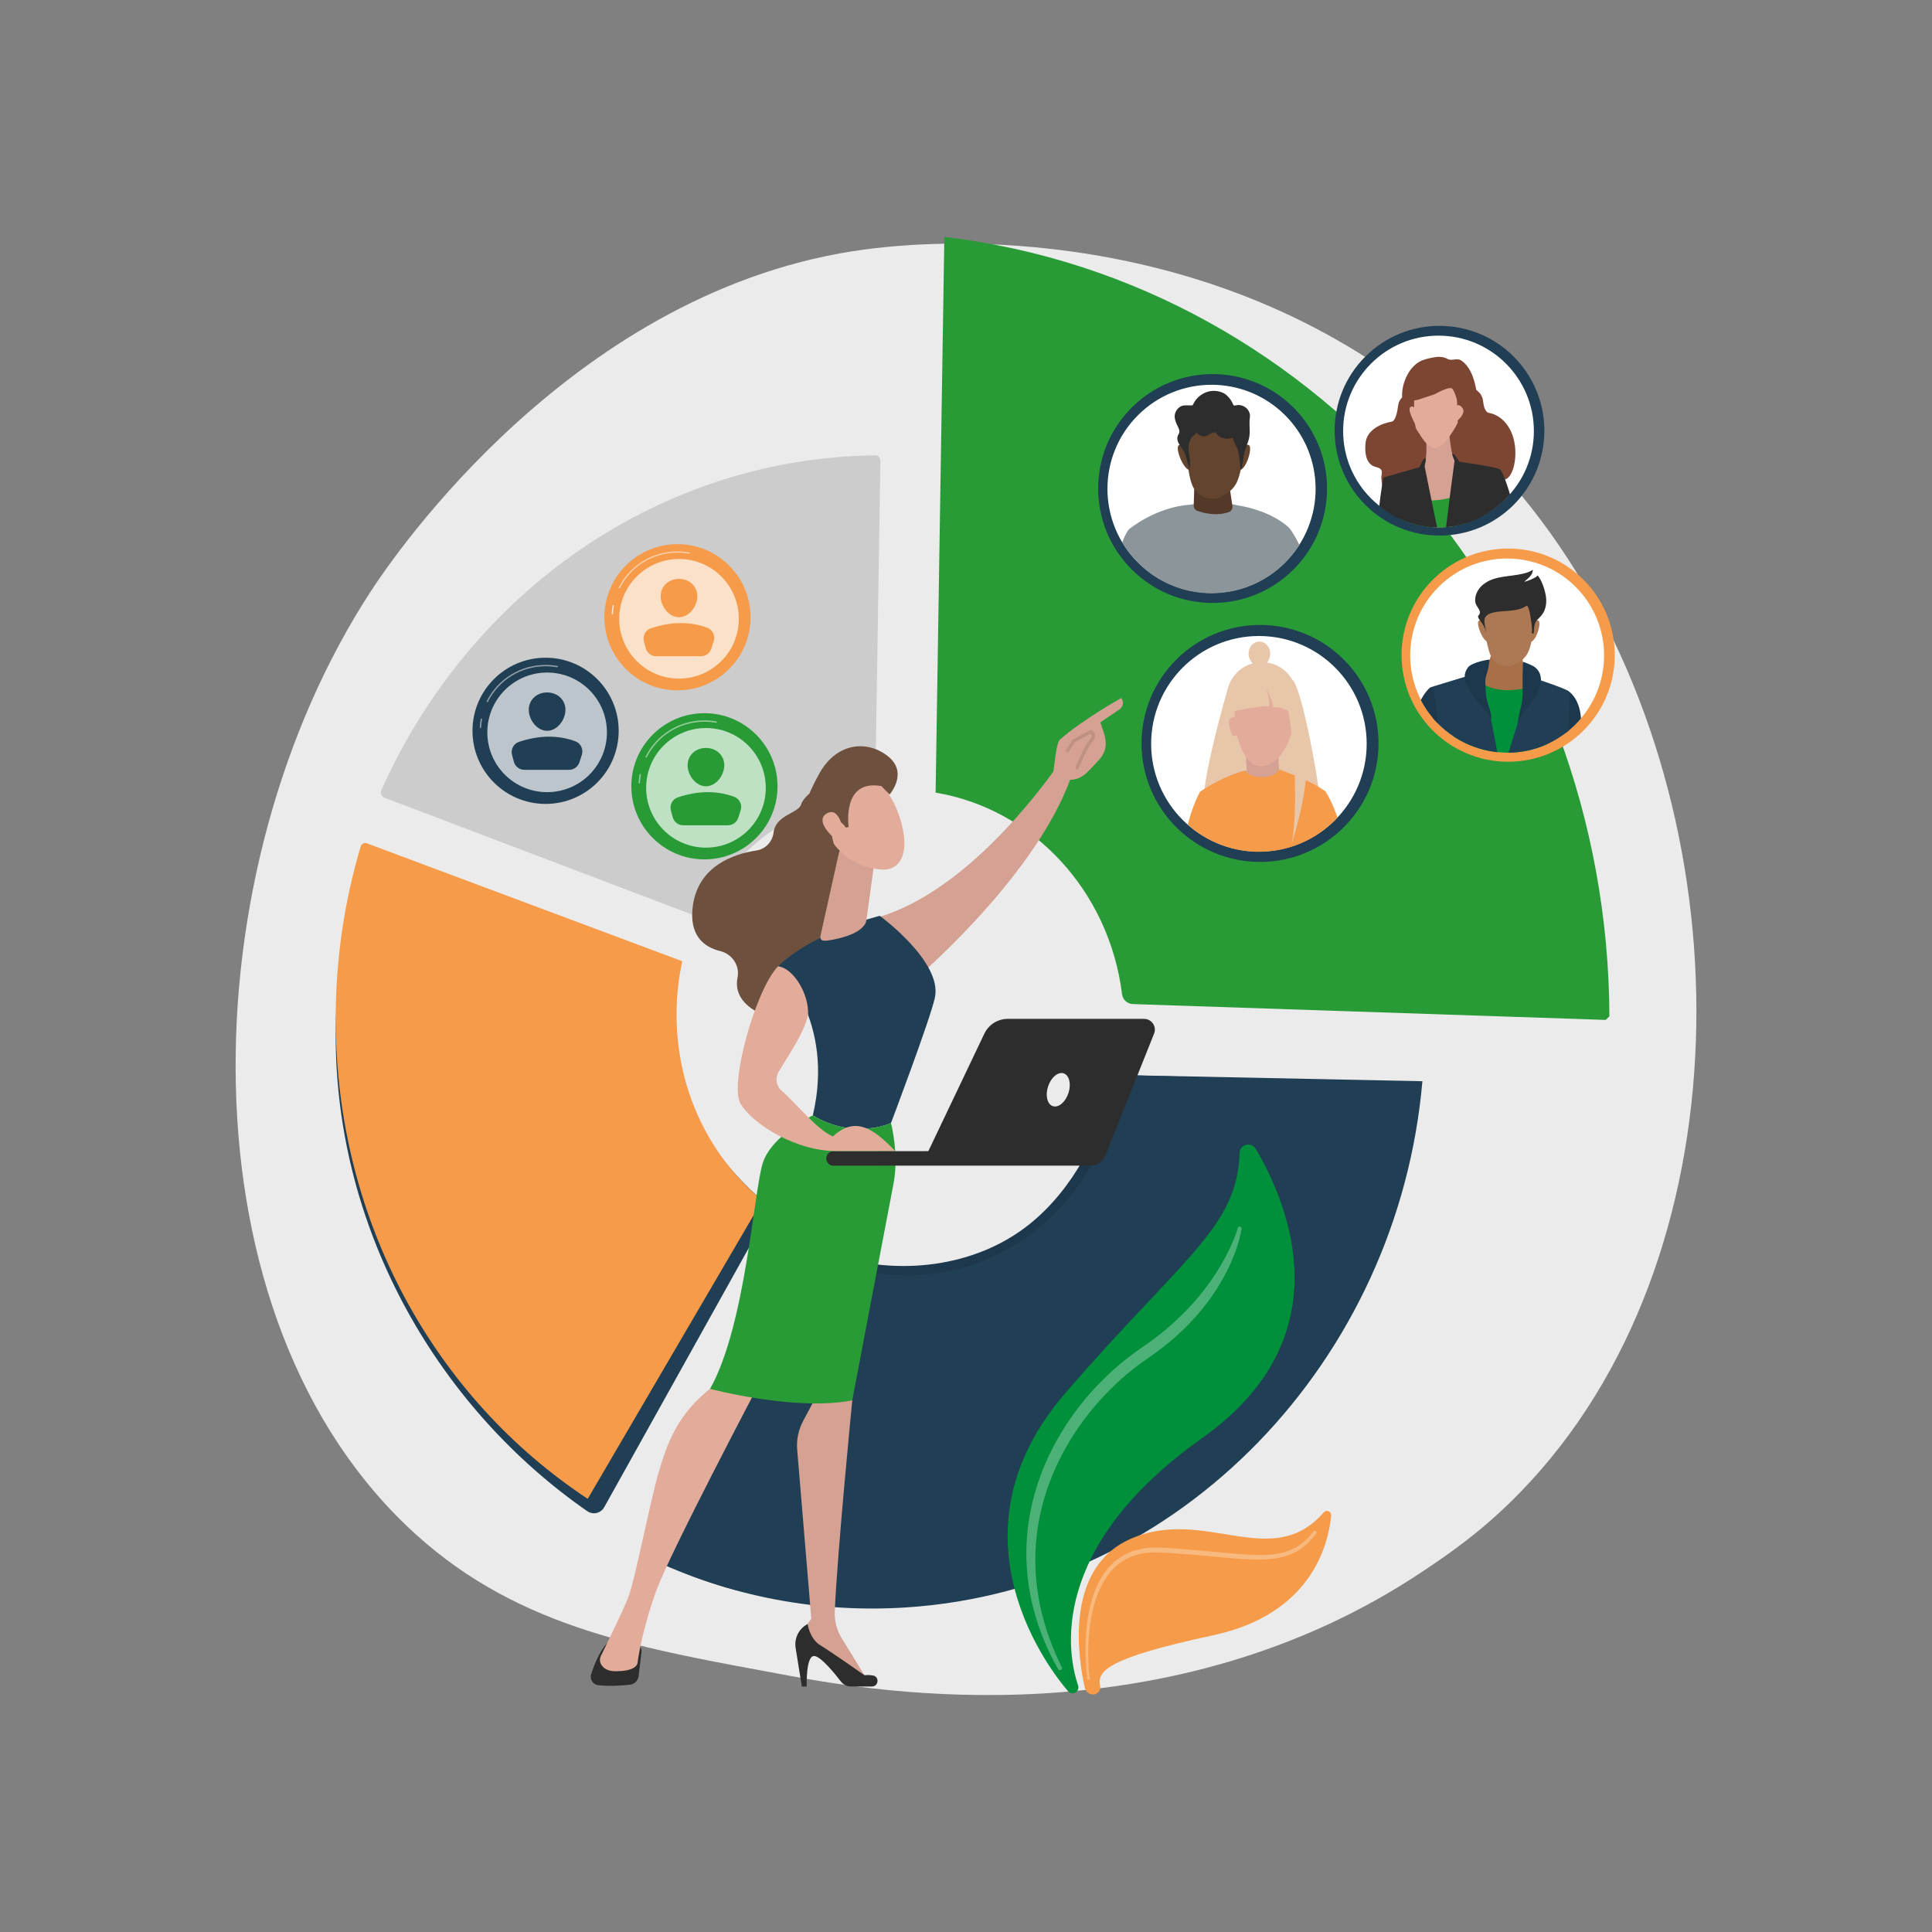 <?xml version="1.0" encoding="UTF-8"?>
<svg id="Illustration" xmlns="http://www.w3.org/2000/svg" xmlns:xlink="http://www.w3.org/1999/xlink" viewBox="0 0 3710 3710">
  <rect x="0" y="0" width="3710" height="3710" fill="#808080" stroke="none"/>
  <defs>
    <style>
      .cls-1 {
        fill: #e8c6aa;
      }

      .cls-2 {
        fill: #8c9599;
      }

      .cls-3 {
        fill: #1d374c;
      }

      .cls-4 {
        fill: #2d2d2d;
      }

      .cls-5, .cls-6, .cls-7, .cls-8, .cls-9 {
        fill: #fff;
      }

      .cls-6 {
        opacity: .5;
      }

      .cls-10 {
        fill: #a87049;
      }

      .cls-11 {
        fill: #6d503d;
      }

      .cls-12 {
        fill: none;
      }

      .cls-13 {
        fill: #f59b49;
      }

      .cls-14 {
        fill: #289b37;
      }

      .cls-15 {
        clip-path: url(#clippath-1);
      }

      .cls-16 {
        fill: #d4a192;
      }

      .cls-17 {
        fill: #7c4632;
      }

      .cls-18 {
        clip-path: url(#clippath-3);
      }

      .cls-7 {
        opacity: .3;
      }

      .cls-19 {
        fill: #203e54;
      }

      .cls-20 {
        fill: #ebebeb;
      }

      .cls-21 {
        fill: #63442f;
      }

      .cls-22 {
        fill: #ccc;
      }

      .cls-23 {
        fill: #543928;
      }

      .cls-8 {
        opacity: .7;
      }

      .cls-24 {
        fill: #ad7954;
      }

      .cls-25 {
        opacity: .1;
      }

      .cls-26 {
        clip-path: url(#clippath-2);
      }

      .cls-9 {
        opacity: .7;
      }

      .cls-27 {
        fill: #00903c;
      }

      .cls-28 {
        clip-path: url(#clippath);
      }

      .cls-29 {
        fill: #e3ac9a;
      }
    </style>
    <clipPath id="clippath">
      <path class="cls-12" d="M2526.36,938.75c0,110.39-89.49,200.48-199.87,200.48s-199.87-90.09-199.87-200.48,90.63-198.3,201.02-198.3,198.73,87.92,198.73,198.3Z"/>
    </clipPath>
    <clipPath id="clippath-1">
      <path class="cls-12" d="M2946.53,829.13c0,100.42-87.38,183.72-183.15,183.72-101.15,0-184.2-84-184.2-185.15s83.05-181.71,184.2-181.71,183.15,82,183.15,183.15Z"/>
    </clipPath>
    <clipPath id="clippath-2">
      <path class="cls-12" d="M2624.42,1428.27c0,114.29-92.65,207.44-206.95,207.44s-206.96-94.17-206.96-208.47,93.85-204.29,208.14-204.29,205.76,91.03,205.76,205.33Z"/>
    </clipPath>
    <clipPath id="clippath-3">
      <path class="cls-12" d="M3080.31,1258.66c0,101.88-82.29,186.71-185.11,186.71s-187.21-82.43-187.21-185.25,84.39-186.17,187.21-186.17,185.11,81.89,185.11,184.71Z"/>
    </clipPath>
  </defs>
  <path class="cls-20" d="M2920.06,2864.87c-73.01,75.26-138.35,119.5-188.37,152.9-487.83,325.73-1045.48,231.85-1217.89,199.76-278.16-51.77-512.97-88.3-714.71-270.56-458.42-414.16-436.12-1278.14-85.83-1813.34,41.53-63.46,391.29-581.91,950.15-654.96,13.67-1.79,23.87-2.8,32.8-3.75,86.45-9.15,622.19-57.46,1059.03,308.52,62.53,52.39,163.16,146.88,256.48,291.01,341.21,526.97,342.29,1343.14-91.65,1790.43Z"/>
  <g>
    <path class="cls-22" d="M1339.89,1760.4c67.86-131.83,194.09-224.76,340.71-241.36l10.03-634.74c.09-5.42-4.32-9.89-9.74-9.83-413.54,4.48-778.43,261.86-948.73,643.09-2.48,5.55.26,12.05,5.94,14.21l601.79,228.64Z"/>
    <path class="cls-3" d="M2157.04,2064.5c-8.49-.23-16.09,5.18-18.62,13.28-7.1,22.7-20.08,66.24-22.21,71.75-10.34,26.79-22.45,52.91-36.63,77.89-26.3,46.31-59.94,88.76-101.45,122.37-105.19,85.18-256.4,101.01-382.53,58.85-3.59-1.2-7.16-2.49-10.71-3.82-6.57-2.46-13.94.27-17.32,6.42l-318.03,579.98c154.43,77.44,299.76,97.69,482.08,86.01,529.73-33.95,945.69-464.06,991.86-997.45l-566.45-15.27Z"/>
    <path class="cls-19" d="M2157.04,2064.5c-34.48,211.65-190.9,377.03-403.45,384.25-59.8,2.03-131.14-11.86-183.6-33.11-5.47-2.22-11.74.02-14.7,5.12l-326.89,562.35c154.43,77.44,328.82,115.35,511.14,103.66,529.73-33.95,945.69-477.12,991.86-1010.5l-574.36-11.78Z"/>
    <path class="cls-19" d="M1160.25,2894.33l316.51-567.7c2.24-4.02,1.29-9.04-2.23-12-97.44-82.06-175.35-192.08-175.35-334.76,0-35.19-15.6-86.41-8.45-119.42l-595.24-212.85c-33.04,107.48-50.88,221.87-50.88,340.4,0,383.17,203.6,720.18,483.14,913.9,10.93,7.57,26.02,4.04,32.49-7.57Z"/>
    <path class="cls-13" d="M1128.6,2878.2l328-560.68c4.17-7.12,2.73-16.2-3.46-21.65-94.09-82.76-153.95-207.15-153.95-347.51,0-35.19,3.8-69.49,10.95-102.51l-605.73-226.43c-4.82-1.8-10.2.84-11.67,5.77-31.27,104.83-48.12,216.11-48.12,331.3,0,392.49,193.93,730.47,483.99,921.7Z"/>
    <path class="cls-14" d="M1796.64,1522.05c187.75,31.4,333.34,189.49,358.01,387.05,1.32,10.57,10.04,18.64,20.69,19l908.07,30.43c2.82-2.74,4.31-4.18,7.13-6.91-2.78-759.65-547.49-1410.47-1277.13-1496.62l-16.77,1067.05Z"/>
  </g>
  <g>
    <circle class="cls-19" cx="2328.57" cy="938.11" r="219.76" transform="translate(18.68 1921.31) rotate(-45)"/>
    <circle class="cls-5" cx="2326.49" cy="938.75" r="199.87" transform="translate(17.61 1920.03) rotate(-45)"/>
    <g class="cls-28">
      <g>
        <path class="cls-2" d="M2518.03,1113.91c-15.43-68.76-42.89-100.77-42.89-100.77l-.05.17.05-.2c-33.49-30.03-80.57-39.94-98.68-42.76-42.09-10.44-91.28-1.19-91.28-1.19-66.7,4.65-117.55,47.46-117.55,47.46l.17.38-.17-.28s-17.98,18.2-28.76,97.51c-1.49,10.98,7.05,20.77,18.13,20.77h60.12c57.11,21.01,134.72,18.07,225.28,0,.08-.34.17-.68.26-1.02.12.33.25.66.38,1.02h58.13c11.08,0,19.3-10.27,16.87-21.08Z"/>
        <path class="cls-23" d="M2293.72,923.82l-1.42,46.88c-.14,4.64,2.73,8.81,7.11,10.36,11.99,4.23,36.8,10.66,60.31,2.24,4.74-1.7,7.6-6.55,6.87-11.54l-7.05-47.93h-65.82Z"/>
        <g>
          <path class="cls-21" d="M2276.36,845.11s2.75,63.33,13.77,88.11c11.01,24.78,38.55,24.78,41.3,24.78s27.53-5.51,41.3-27.53c13.77-22.03,19.27-93.62,19.27-93.62,0,0-24.78-27.53-57.82-30.29-33.04-2.75-57.82,24.78-57.82,38.55Z"/>
          <path class="cls-21" d="M2379.98,867.97s12.64-18.95,18.95-12.64c6.32,6.32-6.32,47.38-18.95,47.38s0-34.75,0-34.75Z"/>
          <path class="cls-21" d="M2285.21,871.13s-15.8-22.11-22.11-15.79,9.48,47.38,22.11,47.38v-31.59Z"/>
          <path class="cls-4" d="M2399.8,829.6c.08-4.28-.17-8.71-.38-13.76-.22-5.04.25-10.09.79-15.11,1.55-14.48-13.56-25.94-27.23-22.31-1.05.28-2.19.64-3.2.24-1.27-.5-1.83-1.94-2.34-3.21-3.16-7.88-11.57-18.07-19.52-21.4-6.84-2.87-14.4-4.06-21.78-3.22-14.87,1.7-28.53,11.62-34.74,25.24-.35.77-.72,1.59-1.43,2.04-.65.41-1.45.43-2.22.44-7.45.1-16.04-1.53-22.34,3.05-5.34,3.89-9.24,9.94-9.62,16.63-.41,7.31,2.73,14.3,5.97,20.87,1.96,3.98,4.02,8.52,2.45,12.67-.48,1.27-1.28,2.4-1.89,3.61-6.79,13.47,11.04,26.72,14.33,38.8,2.5,9.17,4.99,18.34,7.49,27.5,1.11-5.85,1.43-11.86.93-17.8-.68-8.18-2.89-16.25-2.6-24.45.21-5.9,1.57-11.72,4.29-16.98,2.61-5.05,7.37-7.28,10.93-11.7,3.29,3.07,6.88,6.29,11.34,6.94,2.8.41,5.65-.26,8.35-1.11,4.09-1.28,9.9-5.9,13.87-6.21,3.96-.31,5.34,3.85,7.96,6.05,7.28,6.11,19.68,7.81,28.41,4.16-2.02.85,9.79,22.89,10.18,24.89,2.25,11.73,3.61,23.63,4.06,35.57.94.69,2-.72,2.31-1.84,2.15-7.95,2.81-16.22,4.2-24.34,1.57-9.17,5.28-17.82,8.27-26.59,2.33-6.84,3.07-12.61,3.18-18.66Z"/>
        </g>
      </g>
    </g>
  </g>
  <g>
    <circle class="cls-19" cx="2764.25" cy="827.1" r="201.37" transform="translate(224.78 2196.87) rotate(-45)"/>
    <circle class="cls-5" cx="2762.34" cy="827.7" r="183.15"/>
    <g class="cls-15">
      <g>
        <path class="cls-17" d="M2723.06,787.91c-11.59,0-23.62,1.48-28.16-12.49-8.55-26.3,5.81-65.63,29.35-79.95,7.87-4.79,17.06-6.89,26.09-8.7,10.63-2.13,19.81-2.66,29.39,2.49,8.84,4.75,17.42-2.89,26.59,3.22,7.79,5.19,13.76,13.36,17.92,21.61,5.44,10.78,8.26,22.67,10.63,34.51.54,2.68,1.05,5.46.45,8.13-.5,2.24-1.75,4.22-2.99,6.15-9.51,14.72-22.16,25.04-40.45,25.04h-68.82Z"/>
        <path class="cls-17" d="M2720.74,741.61s2.1,4.39-11.56,11.25c-7.61,3.83-22.42,9.48-24.38,26-1.01,8.53-4.34,29.58-12.45,30.88-20.21,3.24-47.48,15.85-50.03,40.37-2.92,28.14,5.18,42.92,19.5,46.59,10.52,2.7,13.19,5.53,11.06,16.65-2.04,10.67,6.05,48.95,23.7,58.7,39.56,21.85,74.02-77.72,74.02-77.72l8.1-128.56-37.96-24.18Z"/>
        <path class="cls-17" d="M2811.27,730.37s-2.13,4.65,11.77,11.92c7.75,4.05,22.83,10.04,24.82,27.55,1.03,9.03,3.43,21.73,11.69,23.11,20.57,3.44,44.41,23.48,49.49,62.4,3.87,29.7-4.58,61.56-19.17,65.46-10.71,2.86-9.91-2.81-7.74,8.97,2.08,11.3-2.8,6.94-20.77,17.27-40.27,23.15-80.49-54.85-80.49-54.85l-8.24-136.2,38.65-25.62Z"/>
        <path class="cls-29" d="M2720.76,791.41s-4.92-14.75-12.29-9.83c-7.37,4.92,11.07,36.29,11.07,36.29l1.22-26.46Z"/>
        <path class="cls-29" d="M2794.49,791.41s0-22.12,12.29-9.83c12.29,12.29-12.29,29.49-12.29,29.49v-19.66Z"/>
        <path class="cls-16" d="M2749.89,1016.84h42.82l11.61-122.05s-9.83-2.53-14.75-19.74c-4.92-17.2-7.37-51.65-7.37-51.65l-44.24,9.81s4.92,46.84-4.92,68.96l16.85,114.67Z"/>
        <path class="cls-14" d="M2815.82,1016.84l6.16-77.05c-44.85,26.83-90.98,25.53-137.76,11.3l13.28,65.74h118.32Z"/>
        <g>
          <path class="cls-4" d="M2910.25,992.29c-10.29-49.67-25.06-88.49-29.73-90.73-4.68-4.68-78.16-14.76-78.16-14.76l-7.84-11.71s-.01-.08-.02-.12c-1.23-1.85-3.33-3.06-5.92-3.81.32,1.37.66,2.67,1,3.88,1.05,3.67,2.32,6.67,3.68,9.12-2.9,21.4-10.37,77.27-16.96,132.53h114.05c12.87,0,22.51-11.81,19.9-24.41Z"/>
          <path class="cls-4" d="M2738.23,879.67c-3.2,1.52-5.19,2.67-5.19,2.67l.02.16s-.02-.08-.02-.08l-7.37,14.71-68.74,19.7-.08-.13s-4.92,19.57-9.83,71.19c-.23,2.4-.45,4.84-.65,7.31-.97,11.58,8.18,21.5,19.79,21.5h94.24c-9.9-47.74-20.22-98.82-24.85-121.81,1.25-4.66,2.12-9.85,2.68-15.22Z"/>
        </g>
        <path class="cls-29" d="M2715.84,757s-2.46,58.99,4.92,68.82c7.37,9.83,17.2,31.95,34.41,34.41,17.2,2.46,44.24-46.7,44.24-49.16s-2.46-66.36-2.46-66.36c0,0-51.61-41.78-81.11,12.29Z"/>
        <path class="cls-17" d="M2706.01,747.17s-9.83,29.49,19.66,19.66l29.49-9.83s29.49-17.2,34.41-9.83c4.92,7.37,9.83,25.53,9.83,25.53,0,0,9.83-25.53,0-40.28-9.83-14.75-71.28-27.04-93.4,14.75Z"/>
      </g>
    </g>
  </g>
  <g>
    <circle class="cls-19" cx="2419.63" cy="1427.59" r="227.54"/>
    <circle class="cls-5" cx="2417.47" cy="1428.27" r="206.95"/>
    <g class="cls-26">
      <g>
        <circle class="cls-1" cx="2423.18" cy="1339.05" r="67.5" transform="translate(-237.12 2105.64) rotate(-45)"/>
        <path class="cls-1" d="M2358.35,1320.2c-29.69,102.66-49.87,195.99-46.6,222.23l86.55-9.14,10.04-189.89-49.99-23.2Z"/>
        <path class="cls-1" d="M2454.16,1309.6l-11.88,232.12,97.93,52.15c-2.05-79.33-42.58-283.16-59.17-288.63l-26.89,4.35Z"/>
        <polygon class="cls-16" points="2454.18 1435.31 2457.03 1498.52 2395.72 1507.76 2391.86 1441.39 2454.18 1435.31"/>
        <path class="cls-29" d="M2483.26,1397.24s-14.69,65.63-54.45,73.52c-39.76,7.89-51.54-53.95-53.64-58.4,0,0-8.89,4.19-10.89-4.65-2-8.84-12.48-31.07,7.3-30.62,0,0-3.89-22.08,2.95-32.92,6.84-10.84,20.63-36.91,49.05-29.66,28.42,7.25,73.85,31.16,59.68,82.72Z"/>
        <path class="cls-16" d="M2456.08,1477.39l38.88,20.62-50.92,55.88-94.14-59.22c14.34-5.35,28.44-12.55,41.32-14.69l64.86-2.59Z"/>
        <path class="cls-1" d="M2373.81,1318.38c-13.29,18.58-2.84,35.07-6.41,48.42,12.87-4.68,56.34-11.67,69.42-10.39,2.71-8.89-2.6-23.68-5.33-35.34,4.25,11.07,13.95,28.02,12.92,36.77,17.57.81,13.97,1.05,33.72,8.96l-15.37-53.6c-34.23-15.99-63.8-13.96-88.94,5.19Z"/>
        <path class="cls-1" d="M2439.24,1255.38c0,12.89-12.13,27.35-20.87,27.35-7.2,0-20.87-14.46-20.87-27.35s9.34-23.34,20.87-23.34,20.87,10.45,20.87,23.34Z"/>
        <path class="cls-13" d="M2581.59,1616.85c-17.34-74.14-37.31-98.02-37.31-98.02-29.12-19.81-56.12-29.24-88.19-41.4-9.94,20.67-55.36,18.62-64.86,2.57-30.21,7.67-58.96,21.85-86.76,40.21v.05s0-.02,0-.02c0,0-22.61,39.27-30.09,98.41-1.29,10.22,6.72,19.25,17.02,19.25h273.47c11.05,0,19.24-10.3,16.73-21.06Z"/>
        <path class="cls-1" d="M2460.74,1314.38c22.71,57.42,34.06,219.38,20.18,305.03,21.71-74.77,48.76-169.61,7.43-297.14l-27.61-7.89Z"/>
      </g>
    </g>
  </g>
  <g>
    <circle class="cls-13" cx="2896.08" cy="1258.05" r="204.7"/>
    <circle class="cls-5" cx="2894.14" cy="1258.66" r="186.17" transform="translate(-42.33 2415.12) rotate(-45)"/>
    <g class="cls-18">
      <g>
        <path class="cls-3" d="M3019.16,1465.36c10.38,0,18.77-8.45,18.7-18.83-.2-29.73-.8-55.84-2.19-70.26-3.54-36.8-23.06-48.47-23.06-48.47l-9.95,137.56h16.5Z"/>
        <path class="cls-27" d="M2971.12,1465.36c-1.45-77.06-2.88-140.79-2.88-140.79-34.89-21.47-163.73-18.78-163.73-18.78,0,0-8.95,74.34-19.15,159.57h185.76Z"/>
        <path class="cls-19" d="M2758.34,1465.36h119.9c-3.85-37.26-34.82-175.09-34.82-175.09l-96.17,29.43s7.59,85.93,7.59,112.78c0,6.15,1.73,18.08,3.49,32.88Z"/>
        <path class="cls-3" d="M2761.95,1465.36c.43-45.42-.39-129.2-14.69-145.55,0,0-18.53,9.54-37.32,71.27-5.42,17.82-10.35,34.73-14.94,50.84-3.34,11.75,5.49,23.43,17.7,23.43h49.24Z"/>
        <path class="cls-19" d="M3009,1465.36c3.46-65.33,6.48-134.93,3.61-137.8-5.37-5.37-69.87-26.43-69.87-26.43,0,0-42.02,128.5-51.78,164.23h118.04Z"/>
        <path class="cls-10" d="M2847.45,1313.07l16.11-56.37h59.05l8.05,64.42s-51,13.42-83.21-8.05Z"/>
        <g>
          <path class="cls-24" d="M2847.45,1183.48s5.55,53.92,14.91,74.98c9.36,21.06,32.75,21.06,35.09,21.06s23.4-4.68,35.09-23.4c11.7-18.72,16.38-79.55,16.38-79.55,0,0-21.06-23.4-49.13-25.74-28.07-2.34-52.34,20.95-52.34,32.64Z"/>
          <path class="cls-24" d="M2938.72,1203.02s10.74-16.1,16.11-10.74c5.37,5.37-5.37,40.26-16.11,40.26s0-29.53,0-29.53Z"/>
          <path class="cls-24" d="M2858.19,1205.7s-13.42-18.79-18.79-13.42c-5.37,5.37,8.05,40.26,18.79,40.26v-26.84Z"/>
          <path class="cls-4" d="M2966.26,1171.07c2.83-7.38,3.58-15.61,2.66-23.51-1.39-11.92-7.8-34.02-16.67-42.89,2.52,2.52-21.54,12.7-25.25,12.34,7.23-5.89,16.24-12.63,16.56-22.91-8.37,5.64-18.59,7.68-28.53,9.43-24.8,4.37-51.45,3.46-70.53,22.22-7.97,7.84-13.37,19.95-11.33,31.25,1.49,8.25,13.78,16.96,6.22,24.55-5.35,5.37,10.85,15.14,13.48,30.38.19,1.1.38,2.23.7,3.27-.23-7.79-3.23-16.16-3.04-23.74.39-15.54,23.82-16.64,35.28-17.67,15.25-1.37,31.88-1.24,45.07-10.15,5.37-3.62,8.77,25.66,9,27.1,1.33,8.33,2.91,17.27,1.51,25.69h3.7c1.07-9.88.09-19.33,7.35-26.52,3.51-3.47,7.04-6.97,9.79-11.07,1.64-2.44,2.98-5.05,4.02-7.78Z"/>
        </g>
        <path class="cls-3" d="M2860.7,1266.73c-2.05,12.34-2.68,18.3-6.6,30.18-3.54,10.72-.94,25.66-.72,36.93.3,15.74,12.53,32.95,9.85,48.42-6.85-19.24-27.75-34.22-38.45-52.18-10.45-17.55-17.92-31.72-5.97-48.29,7.41-10.27,42.06-16.03,41.9-15.07Z"/>
        <path class="cls-3" d="M2923.91,1318.33c1.48,32.77-4.95,39.42-10.16,72.53,7-22.37,22.76-34.13,35.17-54.07,12.23-19.66,16.19-44.17-3.83-57.27-1.37-.9-20.74-9.87-20.65-8.13.24,4.78-1.18,32.74-.54,46.94Z"/>
      </g>
    </g>
  </g>
  <g>
    <circle class="cls-19" cx="1047.69" cy="1403.38" r="140.37"/>
    <path class="cls-6" d="M922.6,1398.01s-.05,0-.07,0c-.71-.04-1.25-.64-1.22-1.35.28-5.33.9-10.67,1.84-15.9.13-.7.79-1.16,1.49-1.04.7.13,1.16.79,1.04,1.49-.92,5.12-1.53,10.36-1.8,15.57-.04.69-.6,1.22-1.28,1.22Z"/>
    <path class="cls-6" d="M935.79,1348.29c-.19,0-.39-.04-.58-.14-.63-.32-.89-1.09-.57-1.73,21.67-42.93,64.99-69.6,113.04-69.6,7.67,0,15.35.69,22.83,2.05.7.13,1.16.8,1.03,1.49-.13.7-.79,1.17-1.49,1.03-7.33-1.33-14.86-2.01-22.37-2.01-47.08,0-89.52,26.13-110.75,68.19-.23.45-.68.71-1.15.71Z"/>
    <circle class="cls-8" cx="1050.65" cy="1406.33" r="114.85" transform="translate(-686.7 1154.83) rotate(-45)"/>
    <path class="cls-19" d="M1085.81,1362.93c0,19.45-15.77,40.44-35.21,40.44s-35.21-20.99-35.21-40.44,15.77-33.24,35.21-33.24,35.21,13.8,35.21,33.24Z"/>
    <path class="cls-19" d="M1006.9,1478.25h85.96c9.05,0,17.06-5.85,19.82-14.47l4.63-14.46c3.39-10.59-2.12-22.05-12.56-25.86-34.98-12.79-71.16-11.15-108.21,1.18-10.38,3.45-16.14,14.56-13.28,25.12l3.56,13.13c2.46,9.07,10.69,15.36,20.08,15.36Z"/>
  </g>
  <g>
    <circle class="cls-13" cx="1300.95" cy="1185.29" r="140.37"/>
    <path class="cls-9" d="M1175.85,1179.92s-.05,0-.07,0c-.71-.04-1.25-.64-1.22-1.35.28-5.33.9-10.67,1.84-15.9.13-.7.79-1.16,1.49-1.04.7.13,1.16.79,1.04,1.49-.92,5.12-1.53,10.36-1.8,15.57-.04.69-.6,1.22-1.28,1.22Z"/>
    <path class="cls-6" d="M1189.05,1130.2c-.19,0-.39-.04-.58-.14-.63-.32-.89-1.09-.57-1.73,21.67-42.93,64.99-69.6,113.04-69.6,7.67,0,15.35.69,22.83,2.05.7.13,1.16.8,1.03,1.49-.13.7-.79,1.17-1.49,1.03-7.33-1.33-14.86-2.01-22.37-2.01-47.08,0-89.52,26.13-110.75,68.19-.23.45-.68.71-1.15.71Z"/>
    <circle class="cls-8" cx="1303.9" cy="1188.24" r="114.85" transform="translate(-458.31 1270.03) rotate(-45)"/>
    <path class="cls-13" d="M1339.07,1144.84c0,19.45-15.77,40.44-35.21,40.44s-35.21-20.99-35.21-40.44,15.77-33.24,35.21-33.24,35.21,13.8,35.21,33.24Z"/>
    <path class="cls-13" d="M1260.15,1260.16h85.96c9.05,0,17.06-5.85,19.82-14.47l4.63-14.46c3.39-10.59-2.12-22.05-12.56-25.86-34.98-12.79-71.16-11.15-108.21,1.18-10.38,3.45-16.14,14.56-13.28,25.12l3.56,13.13c2.46,9.07,10.69,15.36,20.08,15.36Z"/>
  </g>
  <g>
    <circle class="cls-14" cx="1352.72" cy="1509.9" r="140.37"/>
    <path class="cls-6" d="M1227.63,1504.54s-.05,0-.07,0c-.71-.04-1.25-.64-1.22-1.35.28-5.33.9-10.67,1.84-15.9.13-.7.79-1.16,1.49-1.04.7.13,1.16.79,1.04,1.49-.92,5.12-1.53,10.36-1.8,15.57-.04.69-.6,1.22-1.28,1.22Z"/>
    <path class="cls-6" d="M1240.82,1454.82c-.19,0-.39-.04-.58-.14-.63-.32-.89-1.09-.57-1.73,21.67-42.93,64.99-69.6,113.04-69.6,7.67,0,15.35.69,22.83,2.05.7.13,1.16.8,1.03,1.49-.13.7-.79,1.17-1.49,1.03-7.33-1.33-14.86-2.01-22.37-2.01-47.08,0-89.52,26.13-110.75,68.19-.23.45-.68.71-1.15.71Z"/>
    <circle class="cls-8" cx="1355.67" cy="1512.86" r="114.85"/>
    <path class="cls-14" d="M1390.84,1469.46c0,19.45-15.77,40.44-35.21,40.44s-35.21-20.99-35.21-40.44,15.77-33.24,35.21-33.24,35.21,13.8,35.21,33.24Z"/>
    <path class="cls-14" d="M1311.93,1584.78h85.96c9.05,0,17.06-5.85,19.82-14.47l4.63-14.46c3.39-10.59-2.12-22.05-12.56-25.86-34.98-12.79-71.16-11.15-108.21,1.18-10.38,3.45-16.14,14.56-13.28,25.12l3.56,13.13c2.46,9.07,10.69,15.36,20.08,15.36Z"/>
  </g>
  <g>
    <path class="cls-11" d="M1584.24,1504.32s-38.78,18.86-45.91,40.53c-5.72,17.39-48.6,19.63-52.84,53.82-2.19,17.65-15.25,31.79-32.83,34.49-43.79,6.71-111.28,29.45-122.08,105.49-8.24,58.04,21.34,80.04,52.39,87.66,22.81,5.59,37.96,27.78,33.35,50.8-4.42,22.08,2.17,47.61,40.43,67.8,85.73,45.24,171.35-107.17,171.35-107.17l17.55-266.12-61.41-67.29Z"/>
    <path class="cls-4" d="M1231.84,3173.01l-5.55,45.61c-1.05,8.65-7.86,15.49-16.52,16.48-14.62,1.67-38.08,3.38-61.04.96-10.08-1.07-16.62-11.27-13.55-20.92,5.6-17.61,15.83-44.04,30.59-59.59h50.59c9.35,0,16.6,8.18,15.47,17.47Z"/>
    <g>
      <path class="cls-16" d="M2153.17,1340.38s-75.28,42.14-117.49,79.59c-7.68,6.81-10.95,49.49-12.79,61.56-56.49,77.47-192.35,243.06-346.87,282.76,0,0,39.66,112.97,70.28,125.9,0,0,235.99-196.92,308.67-392.79,6.81,0,19.05-1.74,30.57-12.38,9.07-8.38,19.14-19.41,26.62-27.95,7.45-8.51,11.6-19.5,11.11-30.73-.65-14.82-6.37-26.3-10.29-39.28l37.58-25.36s11.04-8.47,2.62-21.32Z"/>
      <path class="cls-25" d="M2067.12,1477.34h0c-1.59-.66-2.35-2.47-1.68-4.06,4.28-10.22,18.78-44.03,26.32-51.91,3.31-3.46,4.91-6.42,4.77-8.81,0-.03,0-.06,0-.1-.17-2.18-2.62-3.4-4.55-2.37l-27.06,14.47c-.47.25-.87.62-1.15,1.07l-11.32,17.73c-.92,1.45-2.84,1.87-4.29.94h0c-1.44-.93-1.87-2.84-.94-4.29l12.19-19.1c.29-.45.68-.82,1.15-1.07l33.08-17.69c1.1-.59,2.45-.46,3.42.33h0c3.6,2.95,5.46,6.11,5.68,9.68.26,4.25-1.85,8.66-6.47,13.49-6.12,6.39-19.22,35.98-25.09,50.01-.66,1.57-2.46,2.32-4.04,1.67Z"/>
    </g>
    <path class="cls-16" d="M1628.11,2638.73l8.54,50.23s-28.6,289.66-33.68,405.53c-.8,18.17,3.9,36.12,13.44,51.6l49.73,80.75-126.38-74.57-2.52-15.42,20.69-28.44-27.1-324.5c-1.59-19.06,2.34-38.18,11.33-55.07l26.14-49.11,59.81-41Z"/>
    <path class="cls-4" d="M1674.45,3238.54h-40.33c-7.55,0-14.67-3.47-19.27-9.45-12.57-16.34-38.62-48.21-51.08-49.04-16.77-1.12-14.62,58.49-14.62,58.49h-9.4l-11.91-74.07c-3-18.64,6.27-37.1,23.01-45.83,0,0,3.83,28.35,24.62,40.88,20.78,12.54,84.57,57.44,84.57,57.44,0,0,7.81-1.11,16.39.44,12.72,2.3,10.95,21.14-1.98,21.14Z"/>
    <path class="cls-29" d="M1455.01,2662.59s-167.53,317.79-194.16,390.34c-26.63,72.56-35.96,133.08-36.32,138.82-.56,8.96-11.7,17.55-42.4,17.55-15.85,0-23.61-6.35-27.41-12.5-3.24-5.25-3.41-11.81-.68-17.34,9.69-19.61,40.44-82.29,51.83-110.71,13.6-33.94,42.85-187.75,58.89-241.23,16.04-53.48,34.18-111.49,104.04-164.92,0,0,47.96-46.97,86.2,0Z"/>
    <path class="cls-19" d="M1560.85,2141.88c43.22-183.12-66.26-286.69-66.26-286.69,69.08-66.31,194.94-96.48,194.94-96.48,0,0,120.1,87.8,105.85,156.53-8.35,40.28-84.42,241.27-84.42,241.27,0,0-70.34,33.29-150.11-14.62Z"/>
    <path class="cls-14" d="M1465.03,2232.54c17.59-52.98,95.81-90.66,95.81-90.66,79.77,47.91,150.11,14.62,150.11,14.62,0,0,15.77,60.29,4.89,116.33-10.89,56.03-79.19,416.14-79.19,416.14-107.63,21.81-273.16-21.94-273.16-21.94,68.55-121.71,83.95-381.51,101.54-434.49Z"/>
    <path class="cls-16" d="M1611.01,1637.7l-35.13,157.82c-3.36,13.9,9.31,11.63,23.36,8.98,23.02-4.34,52.68-13.28,62.6-31.19,1.01-1.82,1.51-3.88,1.8-5.95l15.09-109.44c1.2-8.68-3.5-17.11-11.51-20.66l-29.13-12.92c-11.22-4.97-24.2,1.43-27.08,13.35Z"/>
    <g>
      <path class="cls-29" d="M1678.3,1493.83s37.41,25.32,53.48,89.8c16.07,64.48-10.05,87.61-36.82,86.19-26.77-1.42-65.6-9.7-99.23-55.96-33.64-46.26,33.56-150.98,82.58-120.04Z"/>
      <path class="cls-11" d="M1629.65,1587.86s-13.71-92.4,63.01-78.26l15.51,16.15s37.55-42.29-4-74.25c-41.55-31.96-99.21-23.78-131.12,34.41-31.9,58.19-43.48,99.08-16.74,135.24,26.74,36.16,46.85,5.15,46.85,5.15,0,0-12.26-31.3-2.09-44.73,10.18-13.43,23.3,7.81,23.3,7.81l5.28-1.52Z"/>
      <path class="cls-29" d="M1619.16,1595.77s-6.77-47.54-31.04-33.95c-24.28,13.59,8.75,44.41,21.99,54.89l9.05-20.94Z"/>
    </g>
    <g>
      <path class="cls-4" d="M2196.78,1956.51h-261.41c-19.28,0-36.84,11.01-45.06,28.27l-107.59,225.73-182.03.2c-7.76,0-14.04,6.24-14.03,13.91,0,7.44,5.92,13.51,13.34,13.87.24.01.48.02.72.02l168.74-.18h324.86c12.43,0,23.59-7.51,28.16-18.95l93.71-234.62c5.41-13.56-4.68-28.25-19.41-28.25Z"/>
      <ellipse class="cls-20" cx="2032.22" cy="2092.75" rx="33.16" ry="20.57" transform="translate(-591.51 3367.73) rotate(-71.76)"/>
    </g>
    <path class="cls-29" d="M1494.13,1855.57c-42.83,43.22-97.17,234.78-70.21,266.78,23.74,37.25,104.56,87.95,181.53,88.02h113.55c-47.72-50.7-80.57-63.56-119.7-28.1-31.05-13.27-71.31-64.66-98.18-87.6-10.55-9.01-13.04-24.38-5.98-36.32,21.35-36.14,48.12-73.29,56.63-109.28,1.83-42.17-29.38-90.44-57.64-93.48Z"/>
  </g>
  <g>
    <path class="cls-27" d="M2058.87,3251.53c-3.05-.18-5.87-1.57-7.87-3.88-29.12-33.64-242.31-298-5.64-572.1,224.67-260.2,331.02-318.16,334.98-461.41.46-16.73,22.6-22.4,31.11-7.99,63.59,107.7,169.19,362.23-102.45,554.93-299.65,212.57-258.36,417.78-238.75,475.51,2.59,7.63-3.34,15.43-11.38,14.95h0Z"/>
    <path class="cls-13" d="M2098.2,3253.9c-7.21-.44-13.29-5.52-14.92-12.56-11.14-47.92-43.16-227.71,86.7-285.79,142.95-63.93,271.87,63.99,371.82-51.24,5.26-6.06,15.18-1.87,14.42,6.12-5.41,56.67-38.48,189.48-227.03,229.88-201.81,43.24-222.99,68.36-216.69,97.06,1.94,8.85-5.25,17.07-14.3,16.52h0Z"/>
    <path class="cls-7" d="M2384.14,2359.61c-1.7,10.73-4.27,20.88-7.48,31-3.14,10.1-6.89,20.01-11.06,29.74-8.23,19.51-18.47,38.16-29.87,56.04-22.98,35.7-51.62,67.69-83.76,95.41-16.03,13.79-33.31,26.65-50.47,38.38-16.7,11.44-32.65,24.04-47.83,37.52-30.37,26.96-57.43,57.64-80.88,90.8-46.69,66.36-77.48,144.52-83.45,225.73-3.12,40.52-.1,81.54,8.45,121.52,8.49,40.03,23,78.77,41.07,115.81.97,1.97.17,4.36-1.81,5.34-1.9.94-4.19.2-5.23-1.61-20.61-36.4-36.91-75.52-47.38-116.39-5.31-20.41-9.12-41.25-11.34-62.3-2.09-21.05-2.8-42.3-1.72-63.49,1.95-42.4,10.71-84.45,24.86-124.48,14.2-40.05,34.1-77.96,58.03-112.97,23.92-35.06,52.34-66.95,83.89-95.32,15.81-14.16,32.47-27.41,49.98-39.51,17.16-11.64,33.4-23.38,48.99-36.52,31.15-25.98,59.52-55.41,83.36-88.35,12.09-16.35,22.85-33.68,32.52-51.63,9.45-17.97,18.13-36.83,23.95-56.1l.08-.25c.58-1.92,2.61-3.01,4.53-2.43,1.76.53,2.82,2.28,2.54,4.05Z"/>
    <path class="cls-7" d="M2087.26,3221.66c.49-1.8.17-3.42,0-5.09l-.53-4.98-.87-9.98c-.49-6.66-.85-13.33-1.06-20-.41-13.35-.27-26.72.51-40.07,1.64-26.67,5.65-53.44,14.44-79.03,8.69-25.41,22.87-50.14,44.88-67.25,10.97-8.41,23.58-14.77,36.86-18.51,13.26-3.85,27.08-5.32,40.71-5.14,53.54,2.16,106.33,8.43,159.12,12.77,26.27,1.92,52.88,3.4,78.13-2.01,6.27-1.41,12.41-3.26,18.33-5.66,5.85-2.55,11.56-5.44,16.83-9.09,10.62-7.17,19.72-16.56,27.71-26.82l.02-.03c1.1-1.41,3.14-1.67,4.55-.57,1.4,1.09,1.66,3.09.61,4.5-8.07,10.83-17.45,20.99-28.72,28.96-5.59,4.04-11.69,7.32-17.96,10.2-6.33,2.74-12.9,4.87-19.56,6.51-26.87,6.02-54.05,4.66-80.61,3.04-26.64-1.77-53.03-4.7-79.47-6.96-26.35-2.28-53-4.4-79.16-5.49-12.89-.28-25.81,1-38.1,4.45-12.32,3.35-23.9,9.08-34.08,16.73-20.52,15.34-34.51,38.35-43.35,62.79-8.96,24.56-13.4,50.76-15.5,77.02-1.02,13.15-1.39,26.36-1.23,39.57.09,6.6.32,13.21.68,19.81l.68,9.88.43,4.93c.17,1.63.22,3.31,1.14,4.8.87,1.42.44,3.27-.98,4.15-1.42.87-3.27.44-4.15-.98-.45-.74-.55-1.59-.35-2.37l.02-.06Z"/>
  </g>
</svg>